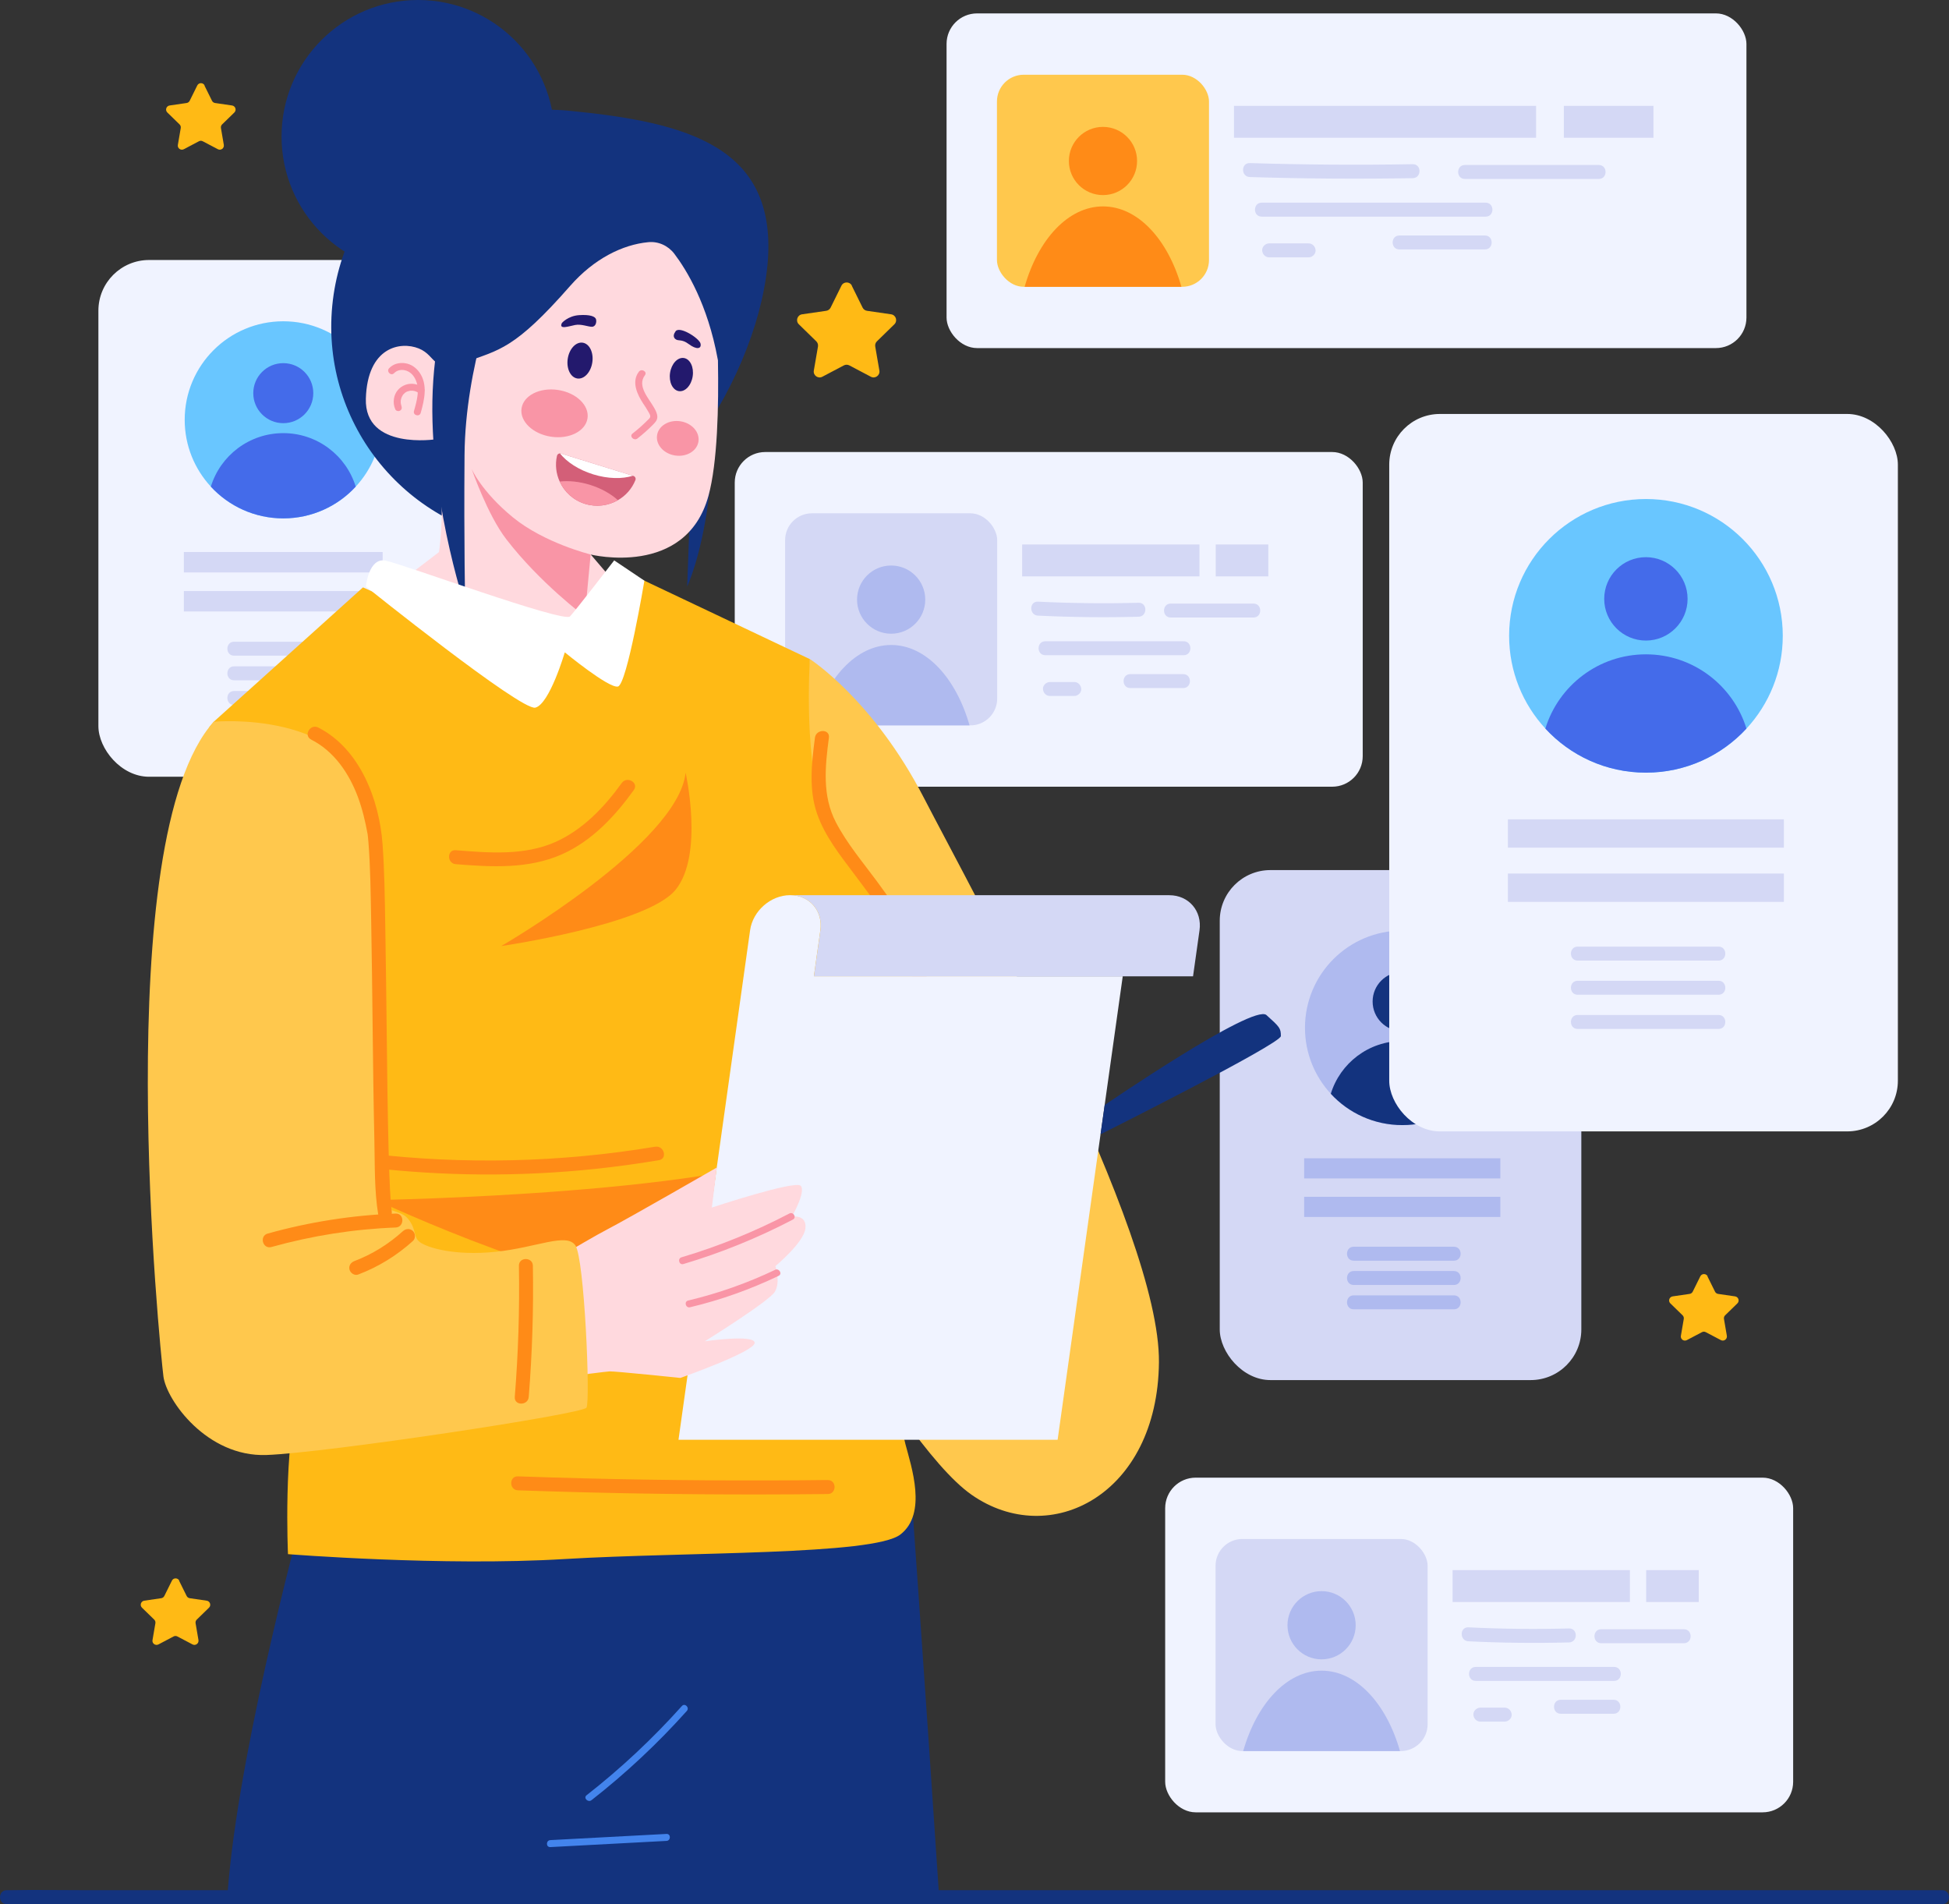 <?xml version="1.0" encoding="UTF-8"?>
<svg id="Layer_2" data-name="Layer 2" xmlns="http://www.w3.org/2000/svg" viewBox="0 0 418.93 409.28">
  <rect x="0" y="0" width="418.93" height="409.28" fill="#333333" stroke="none"/>
  <defs>
    <style>
      .cls-1 {
        fill: #afbaef;
      }

      .cls-1, .cls-2, .cls-3, .cls-4, .cls-5, .cls-6, .cls-7, .cls-8, .cls-9, .cls-10, .cls-11, .cls-12, .cls-13, .cls-14, .cls-15 {
        stroke-width: 0px;
      }

      .cls-2 {
        fill: #ffba15;
      }

      .cls-3 {
        fill: #ffd9de;
      }

      .cls-4 {
        fill: #13337e;
      }

      .cls-5 {
        fill: #fff;
      }

      .cls-6 {
        fill: #ffc84d;
      }

      .cls-7 {
        fill: #f995a6;
      }

      .cls-8 {
        fill: #d4d8f5;
      }

      .cls-9 {
        fill: #69c6ff;
      }

      .cls-10 {
        fill: #23196d;
      }

      .cls-11 {
        fill: #ff8b17;
      }

      .cls-12 {
        fill: #4384ed;
      }

      .cls-13 {
        fill: #f0f3ff;
      }

      .cls-14 {
        fill: #446bea;
      }

      .cls-15 {
        fill: #d35f78;
      }
    </style>
  </defs>
  <g id="Object">
    <g>
      <g>
        <rect class="cls-13" x="21.15" y="55.88" width="78.75" height="111.06" rx="10.89" ry="10.89"/>
        <path class="cls-9" d="m82.08,90.23c0,5.54-2.13,10.59-5.62,14.36-3.87,4.19-9.41,6.82-15.57,6.82s-11.71-2.63-15.57-6.82c-3.49-3.78-5.62-8.82-5.62-14.36,0-11.7,9.48-21.18,21.19-21.18s21.19,9.48,21.19,21.18Z"/>
        <g>
          <circle class="cls-14" cx="60.89" cy="84.5" r="6.45"/>
          <path class="cls-14" d="m76.46,104.59c-3.87,4.19-9.41,6.82-15.57,6.82s-11.71-2.63-15.57-6.82c2.04-6.66,8.24-11.5,15.57-11.5s13.53,4.84,15.57,11.5Z"/>
        </g>
        <rect class="cls-8" x="39.52" y="118.64" width="42.73" height="4.39"/>
        <rect class="cls-8" x="39.52" y="127.03" width="42.73" height="4.39"/>
        <g>
          <path class="cls-8" d="m50.32,140.92h21.82c1.93,0,1.93-3,0-3h-21.82c-1.93,0-1.93,3,0,3h0Z"/>
          <path class="cls-8" d="m50.32,146.21h21.82c1.93,0,1.93-3,0-3h-21.82c-1.93,0-1.93,3,0,3h0Z"/>
          <path class="cls-8" d="m50.32,151.51h21.82c1.93,0,1.93-3,0-3h-21.82c-1.93,0-1.93,3,0,3h0Z"/>
        </g>
      </g>
      <g>
        <rect class="cls-8" x="262.18" y="187" width="77.72" height="109.61" rx="10.89" ry="10.89"/>
        <path class="cls-1" d="m322.32,220.9c0,5.47-2.1,10.45-5.55,14.18-3.82,4.14-9.29,6.73-15.36,6.73s-11.55-2.59-15.36-6.73c-3.44-3.73-5.55-8.71-5.55-14.18,0-11.55,9.36-20.9,20.91-20.9s20.91,9.36,20.91,20.9Z"/>
        <g>
          <circle class="cls-4" cx="301.41" cy="215.25" r="6.37"/>
          <path class="cls-4" d="m316.77,235.08c-3.82,4.14-9.29,6.73-15.36,6.73s-11.55-2.59-15.36-6.73c2.01-6.57,8.13-11.35,15.36-11.35s13.35,4.77,15.36,11.35Z"/>
        </g>
        <rect class="cls-1" x="280.32" y="248.94" width="42.17" height="4.33"/>
        <rect class="cls-1" x="280.32" y="257.22" width="42.17" height="4.33"/>
        <g>
          <path class="cls-1" d="m290.98,270.95h21.53c1.93,0,1.93-3,0-3h-21.53c-1.93,0-1.93,3,0,3h0Z"/>
          <path class="cls-1" d="m290.98,276.17h21.53c1.93,0,1.93-3,0-3h-21.53c-1.93,0-1.93,3,0,3h0Z"/>
          <path class="cls-1" d="m290.98,281.4h21.53c1.93,0,1.93-3,0-3h-21.53c-1.93,0-1.93,3,0,3h0Z"/>
        </g>
      </g>
      <g>
        <rect class="cls-13" x="157.93" y="97.15" width="134.98" height="71.93" rx="6.56" ry="6.56"/>
        <rect class="cls-8" x="168.76" y="110.32" width="45.58" height="45.58" rx="5.76" ry="5.76"/>
        <g>
          <circle class="cls-1" cx="191.55" cy="128.87" r="7.33"/>
          <path class="cls-1" d="m208.4,155.9h-33.7c2.91-10.19,9.36-17.28,16.85-17.28s13.95,7.09,16.85,17.28Z"/>
        </g>
        <rect class="cls-8" x="219.71" y="117.02" width="38.11" height="6.86"/>
        <rect class="cls-8" x="261.32" y="117.02" width="11.3" height="6.86"/>
        <g>
          <path class="cls-8" d="m223.11,132.31c7.21.35,14.42.43,21.63.24,1.93-.05,1.93-3.05,0-3-7.21.19-14.43.11-21.63-.24-1.93-.09-1.92,2.91,0,3h0Z"/>
          <path class="cls-8" d="m251.65,132.72c5.93,0,11.85,0,17.78,0,1.93,0,1.93-3,0-3-5.93,0-11.85,0-17.78,0-1.93,0-1.93,3,0,3h0Z"/>
          <path class="cls-8" d="m224.69,140.82c9.91,0,19.82,0,29.73,0,1.93,0,1.93-3,0-3-9.91,0-19.82,0-29.73,0-1.93,0-1.93,3,0,3h0Z"/>
          <path class="cls-8" d="m225.68,149.58c1.74,0,3.49,0,5.23,0,.78,0,1.54-.69,1.5-1.5s-.66-1.5-1.5-1.5c-1.74,0-3.49,0-5.23,0-.78,0-1.54.69-1.5,1.5s.66,1.5,1.5,1.5h0Z"/>
          <path class="cls-8" d="m242.96,147.88h11.36c1.93,0,1.93-3,0-3h-11.36c-1.93,0-1.93,3,0,3h0Z"/>
        </g>
      </g>
      <g>
        <rect class="cls-13" x="203.46" y="2.88" width="171.93" height="71.93" rx="6.56" ry="6.56"/>
        <rect class="cls-6" x="214.29" y="16.06" width="45.58" height="45.58" rx="5.76" ry="5.76"/>
        <g>
          <circle class="cls-11" cx="237.08" cy="34.6" r="7.33"/>
          <path class="cls-11" d="m253.94,61.64h-33.7c2.91-10.19,9.36-17.28,16.85-17.28s13.95,7.09,16.85,17.28Z"/>
        </g>
        <rect class="cls-8" x="265.24" y="22.75" width="64.93" height="6.86"/>
        <rect class="cls-8" x="336.14" y="22.75" width="19.26" height="6.86"/>
        <g>
          <path class="cls-8" d="m268.64,38.05c11.67.36,23.35.44,35.03.24,1.93-.03,1.93-3.03,0-3-11.68.2-23.36.12-35.03-.24-1.93-.06-1.93,2.94,0,3h0Z"/>
          <path class="cls-8" d="m314.87,38.46c9.6,0,19.19,0,28.79,0,1.93,0,1.93-3,0-3-9.6,0-19.19,0-28.79,0-1.93,0-1.93,3,0,3h0Z"/>
          <path class="cls-8" d="m271.2,46.56c16.05,0,32.09,0,48.14,0,1.93,0,1.93-3,0-3-16.05,0-32.09,0-48.14,0-1.93,0-1.93,3,0,3h0Z"/>
          <path class="cls-8" d="m272.8,55.31c2.83,0,5.65,0,8.48,0,.78,0,1.54-.69,1.5-1.5s-.66-1.5-1.5-1.5c-2.83,0-5.65,0-8.48,0-.78,0-1.54.69-1.5,1.5s.66,1.5,1.5,1.5h0Z"/>
          <path class="cls-8" d="m300.79,53.61h18.39c1.93,0,1.93-3,0-3h-18.39c-1.93,0-1.93,3,0,3h0Z"/>
        </g>
      </g>
      <g>
        <rect class="cls-13" x="250.45" y="317.58" width="134.98" height="71.93" rx="6.56" ry="6.56"/>
        <rect class="cls-8" x="261.28" y="330.76" width="45.58" height="45.58" rx="5.76" ry="5.76"/>
        <g>
          <circle class="cls-1" cx="284.07" cy="349.3" r="7.33"/>
          <path class="cls-1" d="m300.92,376.34h-33.7c2.91-10.19,9.36-17.28,16.85-17.28s13.95,7.09,16.85,17.28Z"/>
        </g>
        <rect class="cls-8" x="312.23" y="337.45" width="38.11" height="6.86"/>
        <rect class="cls-8" x="353.84" y="337.45" width="11.3" height="6.86"/>
        <g>
          <path class="cls-8" d="m315.63,352.75c7.21.35,14.42.43,21.63.24,1.93-.05,1.93-3.05,0-3-7.21.19-14.43.11-21.63-.24-1.93-.09-1.92,2.91,0,3h0Z"/>
          <path class="cls-8" d="m344.17,353.16c5.93,0,11.85,0,17.78,0,1.93,0,1.93-3,0-3-5.93,0-11.85,0-17.78,0-1.93,0-1.93,3,0,3h0Z"/>
          <path class="cls-8" d="m317.21,361.26c9.91,0,19.82,0,29.73,0,1.93,0,1.93-3,0-3-9.91,0-19.82,0-29.73,0-1.93,0-1.93,3,0,3h0Z"/>
          <path class="cls-8" d="m318.2,370.01c1.74,0,3.49,0,5.23,0,.78,0,1.54-.69,1.5-1.5s-.66-1.5-1.5-1.5c-1.74,0-3.49,0-5.23,0-.78,0-1.54.69-1.5,1.5s.66,1.5,1.5,1.5h0Z"/>
          <path class="cls-8" d="m335.48,368.32h11.36c1.93,0,1.93-3,0-3h-11.36c-1.93,0-1.93,3,0,3h0Z"/>
        </g>
      </g>
      <g>
        <path class="cls-6" d="m174.08,141.65s13.61,8.72,24.46,29.73c10.85,21.01,50.85,92.96,50.57,121.42-.28,28.45-23.38,40.26-40.28,28.45-16.9-11.8-49.3-74.79-49.3-74.79l14.55-104.81Z"/>
        <g>
          <g>
            <path class="cls-4" d="m154.09,76.08s-.19,19.01-1.8,31.37c-1.61,12.36-4.58,18.59-4.58,18.59l2.16-59.51,4.22,9.55Z"/>
            <circle class="cls-4" cx="89.86" cy="29.34" r="29.34"/>
            <path class="cls-4" d="m164.94,57.16c-2.48,25.62-26.01,61.88-51.63,59.4-25.62-2.48-44.37-25.25-41.89-50.87,2.48-25.62,25.25-44.37,50.87-41.89,25.62,2.48,45.14,7.74,42.66,33.36Z"/>
            <path class="cls-3" d="m53.14,158.34s2.44,10.67,2.44,10.74c-.27,2.27,3,8.59,29.22,18.7,26.99,10.41,39.68,26.93,55.06,9.77,15.37-17.15-3.45-30.15-3.45-30.15l6.58,12.49-.77-42.88-15.24-17.83s20.43,5.06,25.3-12.61c1.95-7.1,2.22-19.2,2.04-29.12-.02-.09-.03-.17-.05-.26-2.17-11.82-6.68-19.16-9.34-22.67-1.33-1.73-3.44-2.69-5.6-2.47-5.46.52-11.6,3.5-16.78,9.4-11.93,13.62-15.29,13.75-22.51,16.37-7.24,2.62-6.08-1.34-10.03-2.93-3.95-1.59-11.05-.33-11.37,10.8-.33,11.13,15.1,8.71,15.1,8.71,0,0,.7,2.02,1.12,10.36.41,8.34-.51,13.9-.51,13.9,0,0-16.9,13.07-19.68,14.13-3.49,1.31-10.48,11.5-13.72,13.36l-9.85,5.65-.5,11.93,2.57-5.38Z"/>
            <path class="cls-7" d="m126.96,119.17s-9.95-2.43-16.75-8.01c-6.8-5.58-8.84-10.41-8.84-10.41,0,0,3.37,9.85,7.47,15.16,7.3,9.47,16.86,16.56,16.86,16.56l1.26-13.3Z"/>
            <g>
              <path class="cls-7" d="m84.7,80.21c.6-.63,1.49-.82,2.33-.63.96.22,1.68.86,2.14,1.71,1.21,2.19.45,4.81-.19,7.05-.26.93,1.18,1.33,1.45.4.79-2.79,1.56-6.08-.25-8.67-.73-1.04-1.79-1.8-3.06-2s-2.58.12-3.48,1.07c-.66.7.4,1.76,1.06,1.06h0Z"/>
              <path class="cls-7" d="m86.28,87.21c.06.15-.04-.11-.04-.14-.02-.06-.04-.13-.05-.19,0-.03-.06-.31-.03-.13,0-.07-.01-.13-.02-.2,0-.16,0-.31,0-.47,0-.09,0-.09,0,0,0-.03.01-.07.02-.1.01-.08.03-.15.05-.23.02-.07.04-.13.06-.19,0-.03.11-.28.04-.14.06-.14.14-.28.22-.42.04-.06.07-.11.11-.17.05-.07.05-.07,0,0,.02-.03.04-.05.07-.08.1-.12.22-.23.34-.33.04-.03.03-.03-.02.01.04-.03.08-.05.12-.08.06-.04.12-.07.18-.11.02-.01.28-.13.14-.07.06-.03.13-.05.2-.07.16-.05.31-.09.47-.12.09-.01.09-.01,0,0,.03,0,.07,0,.1,0,.08,0,.16,0,.24,0,.07,0,.14,0,.21,0,.05,0,.09,0,.14.01-.08-.01-.08-.01,0,0,.16.03.32.06.47.12.07.02.13.05.2.07-.14-.06.11.06.14.07.06.03.12.07.18.11.02.01.24.18.13.09.32.25.75.31,1.06,0,.26-.26.32-.81,0-1.06-1.08-.87-2.58-1.17-3.9-.67s-2.21,1.59-2.43,2.94c-.13.81-.04,1.57.29,2.32.16.37.71.46,1.03.27.38-.22.43-.65.27-1.03h0Z"/>
            </g>
            <g>
              <path class="cls-7" d="m137.32,79.9c-1.65,2.16-.34,4.91.95,6.86.37.56.76,1.12,1.08,1.72.15.27.4.63.42.94.03.37-.25.56-.5.82-1.04,1.05-2.15,2.03-3.31,2.94-.76.59.31,1.65,1.06,1.06,1.16-.91,2.27-1.89,3.31-2.94.46-.47.94-.95.96-1.65s-.33-1.35-.64-1.93c-1.08-1.98-3.81-4.73-2.03-7.07.58-.77-.72-1.52-1.3-.76h0Z"/>
              <g>
                <path class="cls-15" d="m119.72,97.97c-.43,1.91-.19,3.84.58,5.52,1,2.22,2.93,4.02,5.45,4.8,2.46.76,5,.4,7.07-.79,1.66-.95,3.01-2.44,3.76-4.32.15-.36-.06-.78-.43-.89l-15.56-4.81c-.07-.02-.15-.03-.23-.03-.3,0-.57.21-.64.52Z"/>
                <path class="cls-5" d="m120.36,97.45c1.47,1.85,4.01,3.53,7.15,4.5,3.16.98,6.25,1.02,8.51.3l-15.44-4.77c-.07-.02-.15-.03-.23-.03Z"/>
                <path class="cls-7" d="m120.3,103.49c1,2.22,2.93,4.02,5.45,4.8,2.46.76,5,.4,7.07-.79-1.5-1.36-3.58-2.54-6.01-3.3-2.31-.71-4.57-.93-6.51-.71Z"/>
              </g>
              <g>
                <ellipse class="cls-7" cx="119.2" cy="88.84" rx="5.08" ry="7.17" transform="translate(13.51 193.39) rotate(-81.39)"/>
                <ellipse class="cls-7" cx="145.7" cy="94.23" rx="3.72" ry="4.5" transform="translate(30.7 224.17) rotate(-81.39)"/>
              </g>
              <g>
                <ellipse class="cls-10" cx="124.69" cy="77.5" rx="3.89" ry="2.67" transform="translate(29.38 189.18) rotate(-81.39)"/>
                <ellipse class="cls-10" cx="146.46" cy="80.51" rx="3.6" ry="2.46" transform="translate(44.93 213.26) rotate(-81.39)"/>
                <path class="cls-10" d="m120.78,69.41s1.3-1.52,3.7-1.68c2.39-.16,3.46.3,3.63.88.17.58-.05,1.62-.89,1.62-.84,0-2.27-.64-3.61-.38s-3.57,1.08-2.83-.43Z"/>
                <path class="cls-10" d="m145.1,71.4s-.65.84.04,1.44,1.28-.1,2.92,1.12c1.63,1.22,2.76,1.07,2.52-.11-.24-1.17-4.9-4.12-5.47-2.45Z"/>
              </g>
            </g>
            <path class="cls-4" d="m107.31,60.68s-7.31,17.69-7.46,37.14c-.15,19.45.15,32.61.15,32.61,0,0-8.48-25.3-6.87-48.69,1.61-23.4,10.67-28.22,14.18-21.06Z"/>
          </g>
          <g>
            <g>
              <path class="cls-4" d="m201.87,407.74H48.86c.09-1.28.18-2.52.3-3.71,2.86-31.48,16.63-81.37,16.63-81.37l59.06-13.38,70.49,3.71s3.67,51.38,6.53,94.75Z"/>
              <g>
                <path class="cls-12" d="m146.57,366.66c-6.25,6.98-13.1,13.4-20.48,19.17-.76.59.31,1.65,1.06,1.06,7.38-5.77,14.23-12.19,20.48-19.17.64-.72-.42-1.78-1.06-1.06h0Z"/>
                <path class="cls-12" d="m118.29,396.98c8.32-.44,16.65-.89,24.97-1.33.96-.05.97-1.55,0-1.5-8.32.44-16.65.89-24.97,1.33-.96.05-.97,1.55,0,1.5h0Z"/>
              </g>
            </g>
            <g>
              <path class="cls-2" d="m194.58,310.24c1.33,5.04,4.77,15.07-1.05,19.56-5.82,4.49-46,3.71-72.16,5.27-26.16,1.6-59.47-1.05-59.47-1.05,0,0-1.05-22.98,2.38-34.36,3.44-11.36,6.35-32.76,6.35-34.36,0,0,0-.07-.05-.23-.3-2.77-3.44-29.71-5.09-36.36-1.76-7.03-20.49-72.47-20.49-72.47,0,0,.96-1.1.94-1.12,13.06-11.73,32.08-28.88,32.08-28.88,0,0,37.52,16.95,45.73,13.52,8.2-3.44,10.08-17.18,10.08-17.18,0,0,31.13,14.75,40.25,19.08v.02s-1.54,23.48,3.51,34.18c5.09,10.68,19.77,21.58,20.73,36.84.96,15.23-1.53,21.17-1.53,21.17,0,0-9.6,33.31-9.6,35.69s6.07,35.67,7.4,40.69Z"/>
              <g>
                <path class="cls-11" d="m133.66,168.26c-3.74,5.2-8.37,10.08-14.32,12.72-6.69,2.96-14.29,2.31-21.38,1.75-1.92-.15-1.91,2.85,0,3,7.71.62,15.66,1.08,22.89-2.15,6.41-2.87,11.36-8.18,15.39-13.79,1.13-1.57-1.47-3.07-2.59-1.51h0Z"/>
                <g>
                  <path class="cls-11" d="m175.17,158.54c-.7,5.4-1.37,11.06.45,16.32,1.69,4.9,5.03,9.04,8.1,13.14,3.03,4.05,6.11,8.1,8.58,12.53s4.23,9.61,4.96,14.86c.84,6.11.6,12.33.34,18.47-.08,1.93,2.92,1.93,3,0,.46-10.73.57-21.69-4.06-31.64-2.13-4.59-5.05-8.75-8.05-12.81s-6.44-8.12-8.81-12.67c-2.99-5.73-2.32-12.02-1.51-18.2.25-1.91-2.75-1.89-3,0h0Z"/>
                  <path class="cls-11" d="m187.06,234.04c-9.18,5.94-19.66,9.74-30.54,10.92-1.9.21-1.92,3.21,0,3,11.41-1.24,22.41-5.09,32.06-11.33,1.61-1.05.11-3.64-1.51-2.59h0Z"/>
                  <path class="cls-11" d="m140.84,246.45c-20.39,3.41-41.23,3.87-61.76,1.45-1.91-.23-1.9,2.78,0,3,16.22,1.91,32.64,2.03,48.88.32,4.58-.48,9.14-1.11,13.68-1.87,1.9-.32,1.09-3.21-.8-2.89h0Z"/>
                  <path class="cls-11" d="m188.97,236.73c-7.57,10.08-15.01,20.24-22.33,30.49-1.12,1.57,1.48,3.07,2.59,1.51,7.32-10.25,14.77-20.42,22.33-30.49,1.16-1.54-1.44-3.04-2.59-1.51h0Z"/>
                  <path class="cls-11" d="m186.88,269.24c-.52.53-1.05,1.07-1.57,1.6-.15.14-.25.3-.31.48-.09.18-.14.37-.13.58,0,.21.04.4.13.58.06.19.16.35.31.48.29.26.66.46,1.06.44s.78-.15,1.06-.44c.52-.53,1.05-1.07,1.57-1.6.15-.14.25-.3.31-.48.09-.18.14-.37.13-.58,0-.21-.04-.4-.13-.58-.06-.19-.16-.35-.31-.48-.29-.26-.66-.46-1.06-.44s-.78.15-1.06.44h0Z"/>
                  <path class="cls-11" d="m177.94,318.09c-17.32.2-34.64.08-51.95-.35-4.89-.12-9.77-.27-14.66-.44-1.93-.07-1.93,2.93,0,3,17.31.61,34.62.91,51.94.89,4.89,0,9.78-.04,14.67-.09,1.93-.02,1.93-3.02,0-3h0Z"/>
                </g>
              </g>
              <g>
                <path class="cls-11" d="m177.94,245.42s-24.23,24.58-36.7,29.74c-12.47,5.15-60.44-17.25-60.44-17.25,0,0,77.13-1.19,97.14-12.49Z"/>
                <path class="cls-11" d="m147.37,166.06s3.98,17.64-2.16,25.18c-6.15,7.53-37.47,12.09-37.47,12.09,0,0,38.03-22,39.63-37.27Z"/>
              </g>
            </g>
            <path class="cls-5" d="m78.65,126.05s.58-6.29,4.24-5.56,38.29,13.44,39.63,11.99,9.5-12.04,9.5-12.04l6.49,4.36s-3.73,22.31-5.69,22.75-11.42-7.35-11.42-7.35c0,0-3.27,11.15-6.34,11.89-3.07.73-36.41-26.03-36.41-26.03Z"/>
          </g>
        </g>
        <g>
          <path class="cls-13" d="m227.33,309.45l14-99.63h-66.39s1.39-9.88,1.39-9.88c.59-4.17-2.32-7.55-6.49-7.55s-8.03,3.38-8.61,7.55l-15.39,109.5h81.49Z"/>
          <path class="cls-8" d="m256.44,209.83l1.39-9.88c.59-4.17-2.32-7.55-6.49-7.55h-81.49c4.17,0,7.08,3.38,6.49,7.55l-1.39,9.88h81.49Z"/>
        </g>
        <g>
          <g>
            <path class="cls-3" d="m112.16,275.01s13.58-8.3,18.34-10.77c4.75-2.47,23.57-13.31,23.57-13.31l-1.06,8.6s17.94-5.95,19.11-4.67c1.16,1.28-1.9,6.62-1.9,6.62,0,0,3.23-.54,2.9,2.52-.33,3.06-6.45,8.11-6.45,8.11,0,0,1.15,3.44-.12,5.52s-15.05,10.64-15.05,10.64c0,0,10.81-1.56,10.71.36-.1,1.92-15.98,7.52-15.98,7.52,0,0-13.9-1.45-15.18-1.41s-23.45,3.04-23.45,3.04l4.57-22.78Z"/>
            <path class="cls-7" d="m169.67,260.81c-7.41,3.87-15.17,7.03-23.18,9.41-.92.27-.53,1.72.4,1.45,8.14-2.42,16.02-5.63,23.54-9.56.86-.45.1-1.74-.76-1.3h0Z"/>
            <path class="cls-7" d="m166.6,272.92c-5.98,2.85-12.24,5.06-18.68,6.59-.94.22-.54,1.67.4,1.45,6.57-1.56,12.95-3.84,19.04-6.75.87-.42.11-1.71-.76-1.3h0Z"/>
          </g>
          <path class="cls-6" d="m45.95,155.12s28.9-2.77,33.89,17.79c4.99,20.57,1.09,77.87,1.3,82.96.22,5.08,4.56,3.7,6.51,6.01,1.95,2.31,1.09,3.93,2.6,5.08,1.52,1.16,7.38,3,16.28,2.08,8.9-.92,15.19-4.16,17.14-1.39s3.26,33.51,2.39,34.89c-.87,1.39-55.99,9.71-68.79,10.17-12.8.46-21.48-11.78-22.14-16.87-.65-5.08-11.91-115.42,10.81-140.72Z"/>
          <g>
            <path class="cls-11" d="m85.04,260.82c-9.3.35-18.54,1.8-27.5,4.3-1.86.52-1.07,3.41.8,2.89,8.72-2.43,17.66-3.85,26.7-4.19,1.92-.07,1.93-3.07,0-3h0Z"/>
            <path class="cls-11" d="m86.64,264.57c-3.05,2.77-6.62,5.01-10.46,6.46-.76.29-1.28,1.01-1.05,1.85.2.73,1.08,1.34,1.85,1.05,4.36-1.65,8.33-4.1,11.78-7.23.6-.54.55-1.57,0-2.12-.6-.6-1.52-.55-2.12,0h0Z"/>
            <path class="cls-11" d="m111.54,272.04c.16,9.41-.14,18.81-.89,28.19-.15,1.92,2.85,1.91,3,0,.75-9.38,1.05-18.78.89-28.19-.03-1.93-3.03-1.93-3,0h0Z"/>
            <path class="cls-11" d="m66.89,158.96c4.92,2.49,8.12,7.22,10.02,12.28.98,2.62,1.61,5.31,2.11,8.05.02.12.08.57,0,.04.02.16.04.31.06.47.04.4.08.79.11,1.19.44,5.54.48,11.12.59,16.67.3,15.8.33,31.6.69,47.39.12,5.3-.03,10.81.84,16.06.32,1.9,3.21,1.09,2.89-.8-.02-.13-.09-.66-.02-.12-.02-.15-.04-.29-.05-.44-.04-.42-.08-.84-.12-1.26-.08-1.01-.14-2.01-.19-3.02-.15-2.87-.23-5.74-.3-8.62-.2-7.79-.29-15.59-.38-23.38-.1-8.2-.18-16.4-.33-24.59-.1-5.8-.16-11.63-.58-17.42-.69-9.53-4.84-20.54-13.83-25.1-1.72-.87-3.24,1.72-1.51,2.59h0Z"/>
          </g>
        </g>
        <path class="cls-4" d="m237.45,237.49s31.95-21.87,34.77-19.33c2.82,2.54,3.1,2.82,3.1,4.51s-38.75,21.11-38.75,21.11l.88-6.28Z"/>
      </g>
      <path class="cls-4" d="m1.45,409.24h399.14c5.39,0,10.79.1,16.18,0,.24,0,.47,0,.71,0,1.93,0,1.93-3,0-3H18.34c-5.39,0-10.79-.1-16.18,0-.24,0-.47,0-.71,0-1.93,0-1.93,3,0,3h0Z"/>
      <g>
        <rect class="cls-13" x="298.61" y="88.97" width="109.33" height="154.19" rx="10.89" ry="10.89"/>
        <path class="cls-9" d="m383.2,136.65c0,7.7-2.96,14.7-7.8,19.94-5.37,5.82-13.07,9.47-21.61,9.47s-16.25-3.65-21.61-9.47c-4.84-5.24-7.8-12.25-7.8-19.94,0-16.24,13.16-29.4,29.41-29.4s29.41,13.16,29.41,29.4Z"/>
        <g>
          <circle class="cls-14" cx="353.78" cy="128.71" r="8.96"/>
          <path class="cls-14" d="m375.39,156.59c-5.37,5.82-13.07,9.47-21.61,9.47s-16.25-3.65-21.61-9.47c2.83-9.24,11.44-15.96,21.61-15.96s18.78,6.72,21.61,15.96Z"/>
        </g>
        <rect class="cls-8" x="324.12" y="176.09" width="59.32" height="6.09"/>
        <rect class="cls-8" x="324.12" y="187.74" width="59.32" height="6.09"/>
        <g>
          <path class="cls-8" d="m339.11,206.45h30.29c1.93,0,1.93-3,0-3h-30.29c-1.93,0-1.93,3,0,3h0Z"/>
          <path class="cls-8" d="m339.11,213.79h30.29c1.93,0,1.93-3,0-3h-30.29c-1.93,0-1.93,3,0,3h0Z"/>
          <path class="cls-8" d="m339.11,221.14h30.29c1.93,0,1.93-3,0-3h-30.29c-1.93,0-1.93,3,0,3h0Z"/>
        </g>
      </g>
      <g>
        <path class="cls-2" d="m183.09,61.41l2.32,4.7c.18.37.54.63.95.69l5.18.75c1.04.15,1.45,1.42.7,2.15l-3.75,3.66c-.3.29-.43.71-.36,1.12l.89,5.16c.18,1.03-.91,1.82-1.83,1.33l-4.63-2.44c-.37-.19-.81-.19-1.17,0l-4.63,2.44c-.93.49-2.01-.3-1.83-1.33l.89-5.16c.07-.41-.07-.83-.36-1.12l-3.75-3.66c-.75-.73-.34-2,.7-2.15l5.18-.75c.41-.06.77-.32.95-.69l2.32-4.7c.46-.94,1.8-.94,2.26,0Z"/>
        <path class="cls-2" d="m367.01,274.32l1.63,3.29c.13.26.38.44.67.48l3.64.53c.73.11,1.02,1,.49,1.51l-2.63,2.56c-.21.2-.3.5-.25.78l.62,3.62c.12.72-.64,1.27-1.28.93l-3.25-1.71c-.26-.14-.57-.14-.82,0l-3.25,1.71c-.65.34-1.41-.21-1.28-.93l.62-3.62c.05-.29-.05-.58-.25-.78l-2.63-2.56c-.53-.51-.24-1.4.49-1.51l3.64-.53c.29-.04.54-.22.67-.48l1.63-3.29c.32-.66,1.26-.66,1.59,0Z"/>
        <path class="cls-2" d="m43.94,18.37l1.63,3.29c.13.26.38.44.67.48l3.64.53c.73.11,1.02,1,.49,1.51l-2.63,2.56c-.21.2-.3.5-.25.78l.62,3.62c.12.72-.64,1.27-1.28.93l-3.25-1.71c-.26-.14-.57-.14-.82,0l-3.25,1.71c-.65.34-1.41-.21-1.28-.93l.62-3.62c.05-.29-.05-.58-.25-.78l-2.63-2.56c-.53-.51-.24-1.4.49-1.51l3.64-.53c.29-.04.54-.22.67-.48l1.63-3.29c.32-.66,1.26-.66,1.59,0Z"/>
        <path class="cls-2" d="m38.49,339.72l1.63,3.29c.13.26.38.44.67.48l3.64.53c.73.11,1.02,1,.49,1.51l-2.63,2.56c-.21.2-.3.5-.25.78l.62,3.62c.12.72-.64,1.27-1.28.93l-3.25-1.71c-.26-.14-.57-.14-.82,0l-3.25,1.71c-.65.34-1.41-.21-1.28-.93l.62-3.62c.05-.29-.05-.58-.25-.78l-2.63-2.56c-.53-.51-.24-1.4.49-1.51l3.64-.53c.29-.04.54-.22.67-.48l1.63-3.29c.32-.66,1.26-.66,1.59,0Z"/>
      </g>
    </g>
  </g>
</svg>